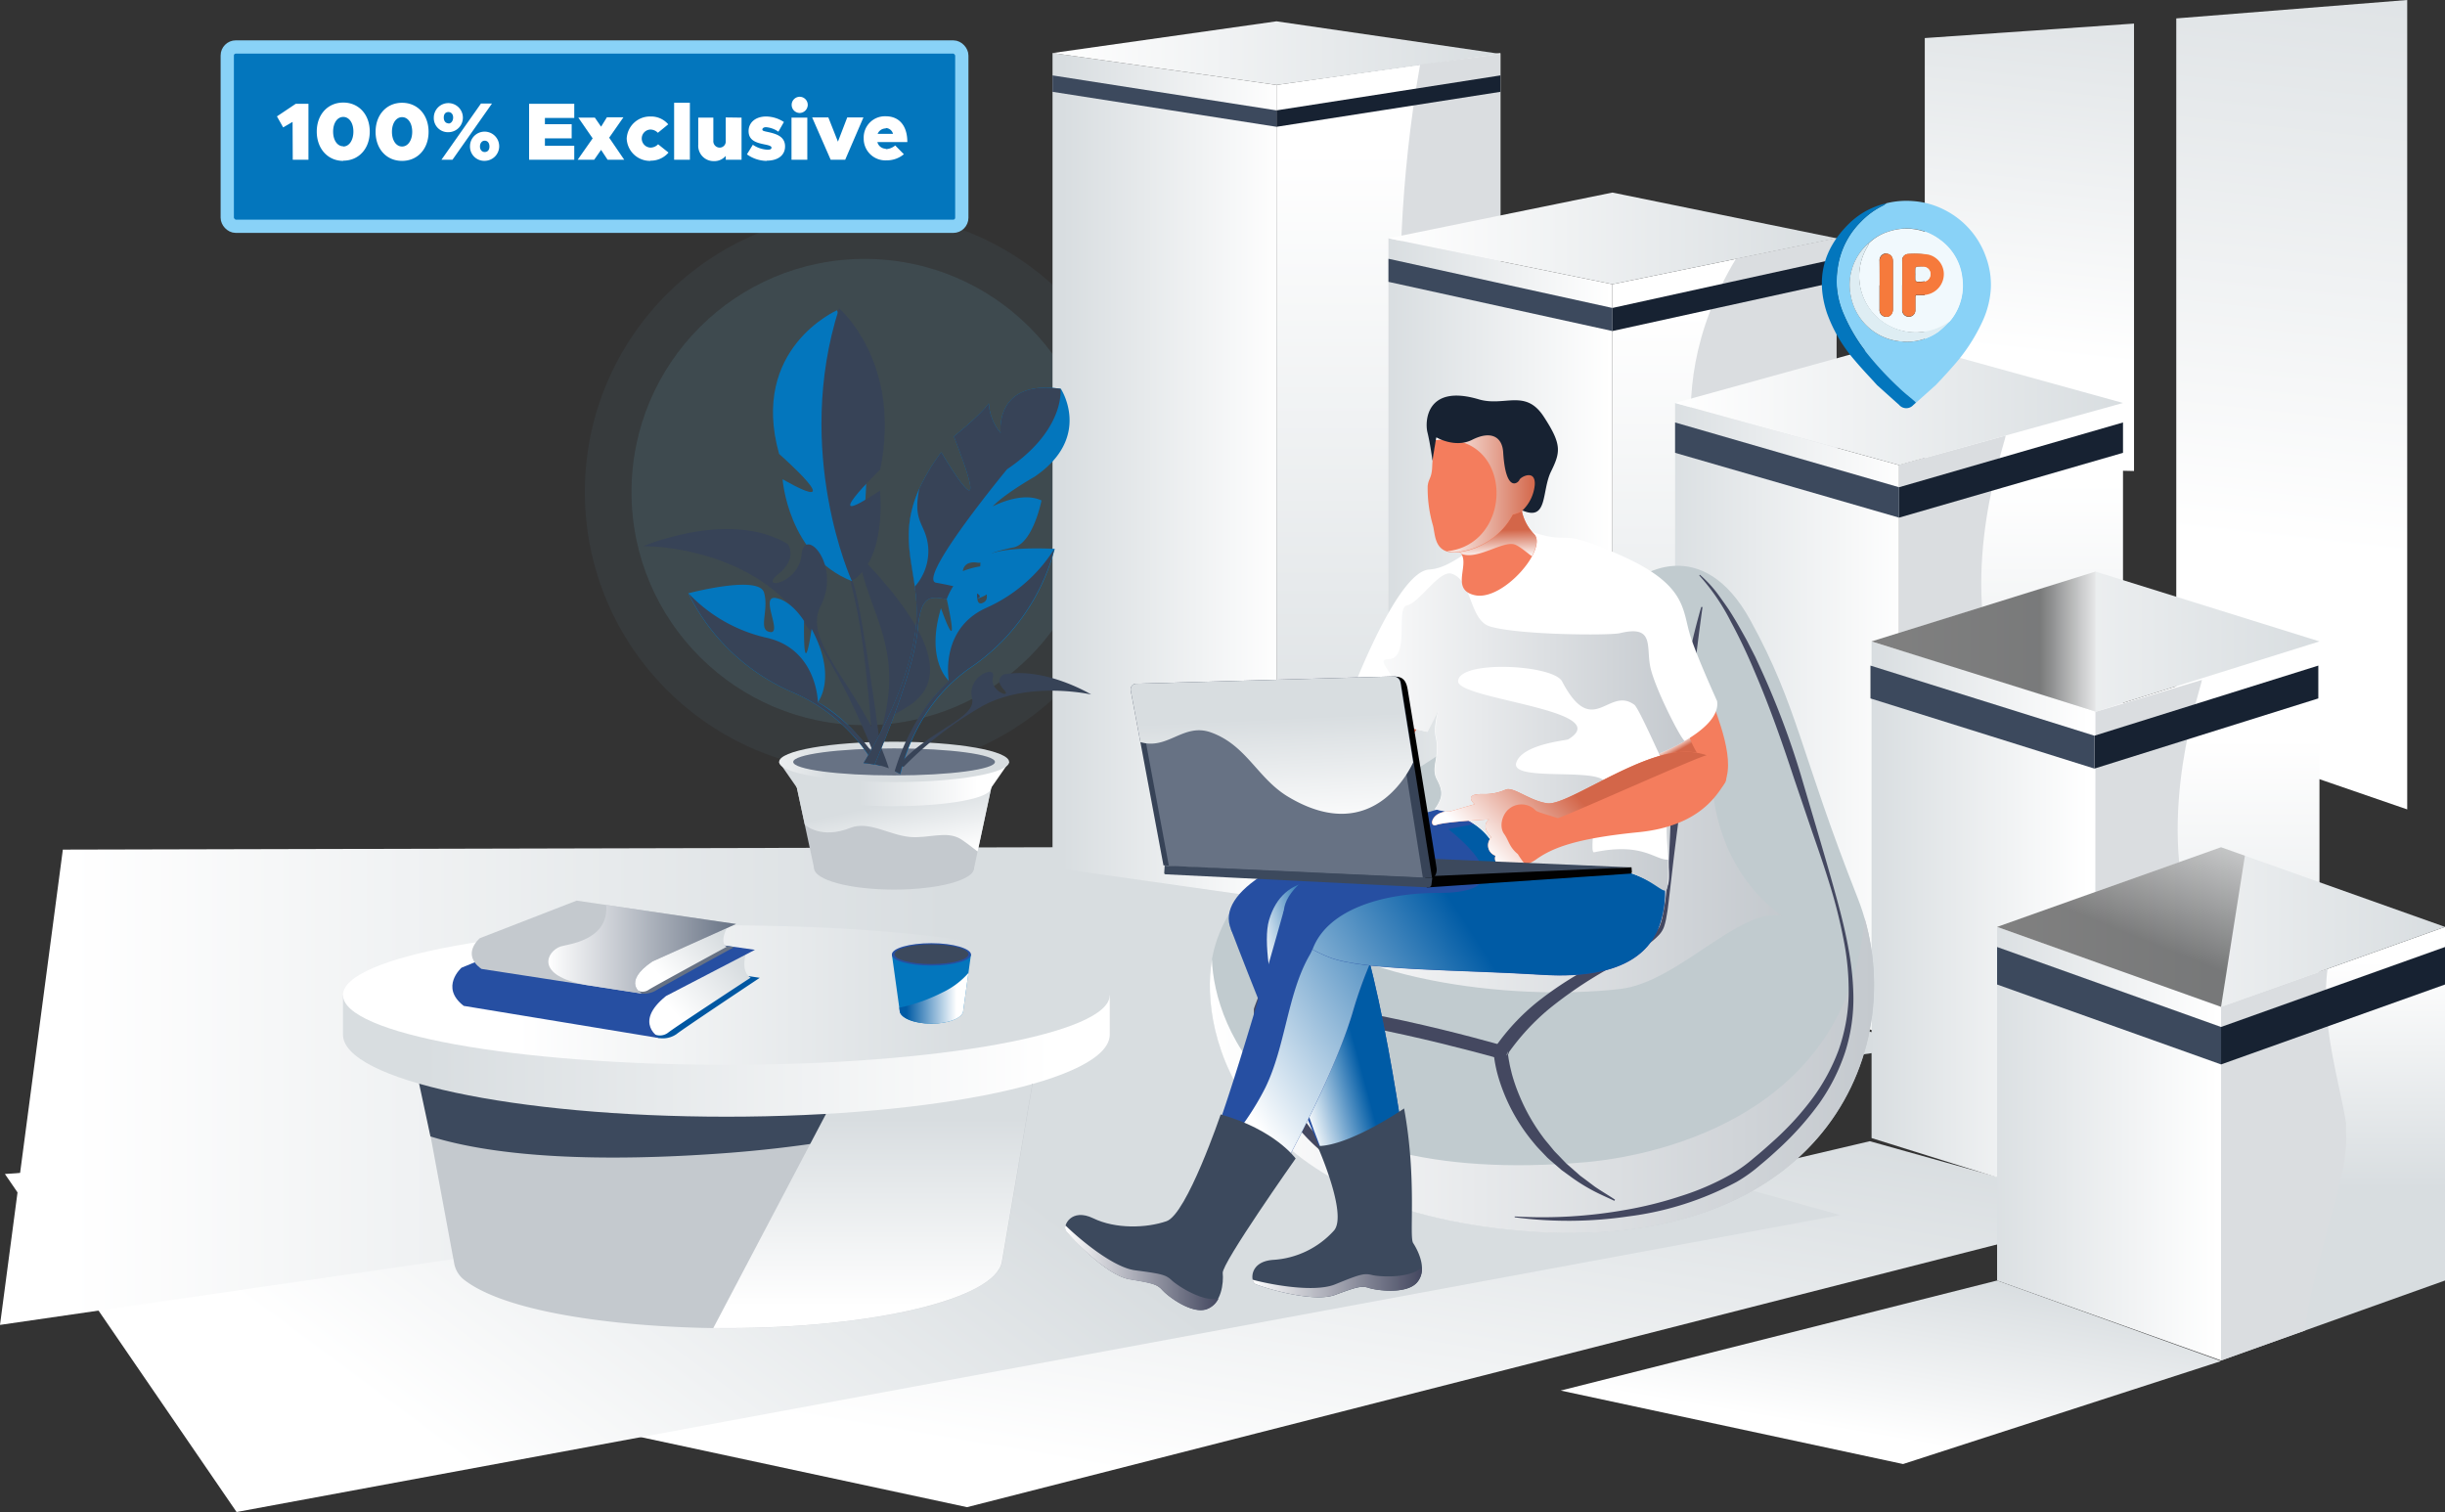 <svg id="Layer_1" data-name="Layer 1" xmlns="http://www.w3.org/2000/svg" xmlns:xlink="http://www.w3.org/1999/xlink" viewBox="0 0 443.9 274.51"><rect x="0" y="0" width="443.9" height="274.51" fill="#333333" stroke="none"/><defs><style>.cls-1,.cls-2,.cls-68{fill:#89d2f7;}.cls-1{opacity:0.1;}.cls-1,.cls-2,.cls-24,.cls-28{isolation:isolate;}.cls-2{opacity:0.05;}.cls-3{fill:url(#linear-gradient);}.cls-4{fill:url(#linear-gradient-2);}.cls-5{fill:url(#linear-gradient-3);}.cls-6{fill:url(#linear-gradient-4);}.cls-7{fill:url(#linear-gradient-5);}.cls-8{fill:url(#linear-gradient-6);}.cls-9{fill:url(#linear-gradient-7);}.cls-10{fill:url(#linear-gradient-8);}.cls-11{fill:url(#linear-gradient-9);}.cls-12{fill:#dadde0;}.cls-13{fill:#172232;}.cls-14{fill:#3c495d;}.cls-15{fill:url(#linear-gradient-10);}.cls-16{fill:url(#linear-gradient-11);}.cls-17{fill:url(#linear-gradient-12);}.cls-18{fill:url(#linear-gradient-13);}.cls-19{fill:url(#linear-gradient-14);}.cls-20{fill:url(#linear-gradient-15);}.cls-21{fill:url(#linear-gradient-16);}.cls-22{fill:url(#linear-gradient-17);}.cls-23{fill:url(#linear-gradient-18);}.cls-24,.cls-28{opacity:0.5;}.cls-24{fill:url(#linear-gradient-19);}.cls-25{fill:url(#linear-gradient-20);}.cls-26{fill:url(#linear-gradient-21);}.cls-27{fill:url(#linear-gradient-22);}.cls-28{fill:url(#linear-gradient-23);}.cls-29{fill:#c4c9ce;}.cls-30{fill:url(#linear-gradient-24);}.cls-31{fill:url(#linear-gradient-25);}.cls-32{fill:url(#linear-gradient-26);}.cls-33{fill:url(#linear-gradient-27);}.cls-34{fill:#677284;}.cls-35{fill:#374357;}.cls-36{fill:#0376bd;}.cls-37{fill:#c1cbcf;}.cls-38{fill:url(#linear-gradient-28);}.cls-39{fill:url(#linear-gradient-29);}.cls-40{fill:#444860;}.cls-41{fill:#264fa2;}.cls-42{fill:url(#linear-gradient-30);}.cls-43{fill:url(#linear-gradient-31);}.cls-44{fill:url(#linear-gradient-32);}.cls-45{fill:url(#linear-gradient-33);}.cls-46{fill:url(#linear-gradient-34);}.cls-47{fill:#f47d5d;}.cls-48{fill:url(#linear-gradient-35);}.cls-49{fill:url(#linear-gradient-36);}.cls-50{fill:#fff;}.cls-51{fill:url(#linear-gradient-37);}.cls-52{fill:url(#linear-gradient-38);}.cls-53{fill:url(#linear-gradient-39);}.cls-54{fill:url(#linear-gradient-40);}.cls-55{fill:url(#linear-gradient-41);}.cls-56{fill:#010101;}.cls-57{fill:url(#linear-gradient-42);}.cls-58{fill:url(#linear-gradient-43);}.cls-59{fill:url(#linear-gradient-44);}.cls-60{fill:url(#linear-gradient-45);}.cls-61{fill:url(#linear-gradient-46);}.cls-62{fill:#0057a2;}.cls-63{fill:url(#linear-gradient-47);}.cls-64{fill:url(#linear-gradient-48);}.cls-65{fill:url(#linear-gradient-49);}.cls-66{fill:url(#linear-gradient-50);}.cls-67{fill:none;stroke:#89d2f7;stroke-width:2.41px;}.cls-69{fill:#9be59d;}.cls-70{fill:#f1f9fd;}.cls-71{fill:#deedf3;}.cls-72{fill:#f67a3c;}.cls-73{fill:#eff8fc;}</style><linearGradient id="linear-gradient" x1="341.41" y1="15.09" x2="347.03" y2="48.29" gradientTransform="matrix(1, 0, 0, -1, 0, 276)" gradientUnits="userSpaceOnUse"><stop offset="0" stop-color="#fff"/><stop offset="0.95" stop-color="#d8dde0"/></linearGradient><linearGradient id="linear-gradient-2" x1="243.69" y1="1.76" x2="258.31" y2="88.12" xlink:href="#linear-gradient"/><linearGradient id="linear-gradient-3" x1="114.32" y1="-12.42" x2="177.4" y2="72.46" xlink:href="#linear-gradient"/><linearGradient id="linear-gradient-4" x1="12.86" y1="78.82" x2="180.09" y2="78.82" xlink:href="#linear-gradient"/><linearGradient id="linear-gradient-5" x1="413.47" y1="177.16" x2="427.15" y2="301.45" gradientTransform="matrix(1, 0, 0, -1, 0, 276)" gradientUnits="userSpaceOnUse"><stop offset="0" stop-color="#fff"/><stop offset="1" stop-color="#d8dde0"/></linearGradient><linearGradient id="linear-gradient-6" x1="366.47" y1="211.85" x2="375.18" y2="291.01" xlink:href="#linear-gradient-5"/><linearGradient id="linear-gradient-7" x1="252.08" y1="248.71" x2="252.08" y2="121.49" xlink:href="#linear-gradient-5"/><linearGradient id="linear-gradient-8" x1="233.12" y1="189.55" x2="192.88" y2="189.55" xlink:href="#linear-gradient-5"/><linearGradient id="linear-gradient-9" x1="191.09" y1="266.36" x2="272.41" y2="266.36" xlink:href="#linear-gradient-5"/><linearGradient id="linear-gradient-10" x1="313.07" y1="219.16" x2="313.07" y2="113.8" xlink:href="#linear-gradient-5"/><linearGradient id="linear-gradient-11" x1="292.51" y1="167.25" x2="251.7" y2="167.25" xlink:href="#linear-gradient-5"/><linearGradient id="linear-gradient-12" x1="252.08" y1="232.72" x2="333.4" y2="232.72" xlink:href="#linear-gradient-5"/><linearGradient id="linear-gradient-13" x1="365.11" y1="188.38" x2="365.11" y2="106.2" xlink:href="#linear-gradient-5"/><linearGradient id="linear-gradient-14" x1="346.31" y1="145.23" x2="300.49" y2="145.23" xlink:href="#linear-gradient-5"/><linearGradient id="linear-gradient-15" x1="304.12" y1="202.82" x2="385.44" y2="202.82" xlink:href="#linear-gradient-5"/><linearGradient id="linear-gradient-16" x1="400.78" y1="141.96" x2="400.78" y2="70.08" xlink:href="#linear-gradient-5"/><linearGradient id="linear-gradient-17" x1="379.12" y1="108.11" x2="339.43" y2="108.11" xlink:href="#linear-gradient-5"/><linearGradient id="linear-gradient-18" x1="339.79" y1="159.53" x2="421.11" y2="159.53" xlink:href="#linear-gradient-5"/><linearGradient id="linear-gradient-19" x1="381.8" y1="159.53" x2="370.37" y2="159.53" gradientTransform="matrix(1, 0, 0, -1, 0, 276)" gradientUnits="userSpaceOnUse"><stop offset="0" stop-color="#fff"/><stop offset="1" stop-color="#010101"/></linearGradient><linearGradient id="linear-gradient-20" x1="423.57" y1="101.46" x2="423.57" y2="60.3" xlink:href="#linear-gradient-5"/><linearGradient id="linear-gradient-21" x1="402.68" y1="68.36" x2="358.99" y2="68.36" xlink:href="#linear-gradient-5"/><linearGradient id="linear-gradient-22" x1="362.58" y1="107.69" x2="443.9" y2="107.69" xlink:href="#linear-gradient-5"/><linearGradient id="linear-gradient-23" x1="398.17" y1="138.43" x2="385.42" y2="106.71" xlink:href="#linear-gradient-19"/><linearGradient id="linear-gradient-24" x1="165.75" y1="84.45" x2="163.22" y2="95.85" gradientTransform="matrix(1, 0, 0, -1, 0.06, 241.24)" xlink:href="#linear-gradient-5"/><linearGradient id="linear-gradient-25" x1="177.49" y1="100.45" x2="155.93" y2="100.45" gradientTransform="matrix(1, 0, 0, -1, 0.06, 241.24)" xlink:href="#linear-gradient-5"/><linearGradient id="linear-gradient-26" x1="177.56" y1="132.89" x2="156" y2="132.89" xlink:href="#linear-gradient-5"/><linearGradient id="linear-gradient-27" x1="133.18" y1="102.92" x2="150.1" y2="102.92" gradientTransform="matrix(1, 0, 0, -1, 0.06, 241.24)" xlink:href="#linear-gradient-5"/><linearGradient id="linear-gradient-28" x1="219.59" y1="45.96" x2="340.19" y2="45.96" gradientTransform="matrix(1, 0, 0, -1, 0.06, 241.24)" gradientUnits="userSpaceOnUse"><stop offset="0" stop-color="#fff"/><stop offset="1" stop-color="#c4c9ce"/></linearGradient><linearGradient id="linear-gradient-29" x1="231.8" y1="90.1" x2="323.5" y2="90.1" xlink:href="#linear-gradient-28"/><linearGradient id="linear-gradient-30" x1="233.59" y1="50.98" x2="245.26" y2="54.13" gradientTransform="matrix(1, 0, 0, -1, 0.06, 241.24)" gradientUnits="userSpaceOnUse"><stop offset="0" stop-color="#fff"/><stop offset="1" stop-color="#005ba5"/></linearGradient><linearGradient id="linear-gradient-31" x1="227.3" y1="8.43" x2="258.05" y2="8.43" gradientTransform="matrix(1, 0, 0, -1, 0.06, 241.24)" gradientUnits="userSpaceOnUse"><stop offset="0" stop-color="#fff"/><stop offset="1" stop-color="#444860"/></linearGradient><linearGradient id="linear-gradient-32" x1="224.62" y1="42.26" x2="268.24" y2="70.48" xlink:href="#linear-gradient-30"/><linearGradient id="linear-gradient-33" x1="224.02" y1="42.98" x2="267.69" y2="71.24" xlink:href="#linear-gradient-30"/><linearGradient id="linear-gradient-34" x1="193.31" y1="11.06" x2="221.21" y2="11.06" xlink:href="#linear-gradient-31"/><linearGradient id="linear-gradient-35" x1="306.37" y1="107.82" x2="307.19" y2="106.36" gradientTransform="matrix(1, 0, 0, -1, 0.06, 241.24)" gradientUnits="userSpaceOnUse"><stop offset="0" stop-color="#fff"/><stop offset="1" stop-color="#d36649"/></linearGradient><linearGradient id="linear-gradient-36" x1="220.42" y1="82.45" x2="242.35" y2="102.82" xlink:href="#linear-gradient-35"/><linearGradient id="linear-gradient-37" x1="260.92" y1="112.69" x2="261.65" y2="112.69" xlink:href="#linear-gradient-28"/><linearGradient id="linear-gradient-38" x1="244.48" y1="108.35" x2="305.78" y2="108.35" xlink:href="#linear-gradient-28"/><linearGradient id="linear-gradient-39" x1="271.06" y1="139.93" x2="270.95" y2="144.94" xlink:href="#linear-gradient-35"/><linearGradient id="linear-gradient-40" x1="260.53" y1="151.63" x2="278.87" y2="151.63" xlink:href="#linear-gradient-35"/><linearGradient id="linear-gradient-41" x1="271.17" y1="84.6" x2="284.74" y2="98.17" xlink:href="#linear-gradient-35"/><linearGradient id="linear-gradient-42" x1="223.16" y1="171.06" x2="225.94" y2="149.12" gradientTransform="matrix(1, 0, 0, -1, 0.06, 241.24)" gradientUnits="userSpaceOnUse"><stop offset="0" stop-color="#fff"/><stop offset="1" stop-color="#677284"/></linearGradient><linearGradient id="linear-gradient-43" x1="231.8" y1="89.76" x2="230.85" y2="110.79" gradientTransform="matrix(1, 0, 0, -1, 0.06, 241.24)" xlink:href="#linear-gradient-5"/><linearGradient id="linear-gradient-44" x1="158.9" y1="4.04" x2="158.9" y2="38.16" gradientTransform="matrix(1, 0, 0, -1, 0.06, 241.24)" xlink:href="#linear-gradient-5"/><linearGradient id="linear-gradient-45" x1="190.85" y1="49.52" x2="76.82" y2="49.52" gradientTransform="matrix(1, 0, 0, -1, 0.06, 241.24)" xlink:href="#linear-gradient-5"/><linearGradient id="linear-gradient-46" x1="93.89" y1="60.54" x2="175.57" y2="60.54" gradientTransform="matrix(1, 0, 0, -1, 0.06, 241.24)" xlink:href="#linear-gradient-5"/><linearGradient id="linear-gradient-47" x1="122.51" y1="57.19" x2="133.57" y2="66.85" gradientTransform="matrix(1, 0, 0, -1, 0.06, 241.24)" xlink:href="#linear-gradient-5"/><linearGradient id="linear-gradient-48" x1="119.91" y1="63.84" x2="129.79" y2="72.47" gradientTransform="matrix(1, 0, 0, -1, 0.06, 241.24)" xlink:href="#linear-gradient-5"/><linearGradient id="linear-gradient-49" x1="99.5" y1="68.9" x2="133.57" y2="68.9" xlink:href="#linear-gradient-42"/><linearGradient id="linear-gradient-50" x1="173.61" y1="59.99" x2="164.51" y2="59.99" xlink:href="#linear-gradient-30"/></defs><circle class="cls-1" cx="156.98" cy="89.33" r="42.33"/><circle class="cls-2" cx="156.98" cy="89.33" r="50.8"/><polygon class="cls-3" points="283.35 252.46 345.51 265.8 403.24 247.11 362.58 232.48 283.35 252.46"/><polygon class="cls-4" points="113.4 260.28 175.57 273.63 385.52 220.08 339.47 207.19 113.4 260.28"/><polygon class="cls-5" points="0.89 213.14 42.95 274.51 334.09 220.6 245.57 195.83 0.89 213.14"/><polygon class="cls-6" points="11.41 154.25 0 240.54 350.06 189.71 191.06 153.82 11.41 154.25"/><polygon class="cls-7" points="395.11 132.51 437.04 146.95 437.04 0 395.11 3.34 395.11 132.51"/><polygon class="cls-8" points="349.45 84.71 387.44 85.51 387.44 4.28 349.45 6.91 349.45 84.71"/><polygon class="cls-9" points="231.75 163.28 272.41 157.5 272.41 9.63 231.75 15.42 231.75 163.28"/><polygon class="cls-10" points="191.09 157.5 231.75 163.28 231.75 15.42 191.09 9.63 191.09 157.5"/><polygon class="cls-11" points="191.09 9.63 231.75 15.42 272.41 9.79 231.75 3.87 191.09 9.63"/><path class="cls-12" d="M258.3,96c6.53,20.34-6,48.67-6.23,64.37l20.33-2.91V9.8l-14.57,1.91C250.42,53.54,256.29,89.76,258.3,96Z"/><polygon class="cls-13" points="231.75 23.02 272.41 16.67 272.41 13.69 231.75 20.04 231.75 23.02"/><polygon class="cls-14" points="191.09 16.67 231.75 23.02 231.75 20.04 191.09 13.69 191.09 16.67"/><polygon class="cls-15" points="292.74 174.24 333.4 165.91 333.4 43.26 292.74 51.6 292.74 174.24"/><polygon class="cls-16" points="252.08 165.91 292.74 174.24 292.74 51.6 252.08 43.26 252.08 165.91"/><polygon class="cls-17" points="252.08 43.26 292.74 51.6 333.4 43.26 292.74 34.96 252.08 43.26"/><path class="cls-12" d="M313.06,101.06c6.53,20.33.23,53.31,0,69l20.33-4.13V43.24L315.16,47C299.25,73.44,311.06,94.79,313.06,101.06Z"/><polygon class="cls-13" points="292.74 60.1 333.4 51.17 333.4 46.98 292.74 55.91 292.74 60.1"/><polygon class="cls-14" points="252.08 51.17 292.74 60.1 292.74 55.91 252.08 46.98 252.08 51.17"/><polygon class="cls-18" points="344.78 188.38 385.44 177.09 385.44 73.16 344.78 84.44 344.78 188.38"/><path class="cls-12" d="M364.15,79.07l-19.38,5.36v104l24.1-6.69c15.83-35.31-4.64-52.35-6.65-58.62C355.69,102.74,363.92,80.86,364.15,79.07Z"/><polygon class="cls-19" points="304.12 177.09 344.78 188.38 344.78 84.44 304.12 73.16 304.12 177.09"/><polygon class="cls-20" points="304.12 73.16 344.78 84.44 385.44 73.16 344.78 61.92 304.12 73.16"/><polygon class="cls-13" points="344.78 93.98 385.44 82.21 385.44 76.7 344.78 88.46 344.78 93.98"/><polygon class="cls-14" points="304.12 82.21 344.78 93.98 344.78 88.46 304.12 76.7 304.12 82.21"/><polygon class="cls-21" points="380.45 219.34 421.11 206.62 421.11 116.45 380.45 129.18 380.45 219.34"/><polygon class="cls-22" points="339.79 206.62 380.45 219.34 380.45 129.18 339.79 116.45 339.79 206.62"/><polygon class="cls-23" points="339.79 116.45 380.45 129.18 421.11 116.45 380.45 103.77 339.79 116.45"/><polygon class="cls-24" points="380.45 129.18 380.45 103.77 339.79 116.45 380.45 129.18"/><path class="cls-12" d="M399.77,123.44l-19.32,5.8v90.1l18.33-5.75c15.82-21.15,1.12-39.44-.89-45.71C391.36,147.57,399.54,125.24,399.77,123.44Z"/><polygon class="cls-13" points="380.25 139.54 420.9 126.8 420.9 120.84 380.25 133.57 380.25 139.54"/><polygon class="cls-14" points="339.59 126.8 380.25 139.54 380.25 133.57 339.59 120.84 339.59 126.8"/><polygon class="cls-25" points="403.24 247 443.9 232.48 443.9 168.28 403.24 182.79 403.24 247"/><path class="cls-12" d="M425.94,203.93c-.18-1.17-.41-2.33-.65-3.48-1.32-6.39-2.86-12.62-3-19.2a35.4,35.4,0,0,1,.29-5.35l-19.33,6.9V247l15.21-5.43c1.18-9.6,4.64-19,6.7-28.38.14-.6.26-1.2.38-1.81a1.61,1.61,0,0,1,.07-.52c.17-1.35.32-2.7.38-4.05A25.17,25.17,0,0,1,425.94,203.93Z"/><polygon class="cls-26" points="362.58 232.48 403.24 247 403.24 182.79 362.58 168.28 362.58 232.48"/><polygon class="cls-27" points="362.58 168.28 403.24 182.79 443.9 168.28 403.24 153.82 362.58 168.28"/><polygon class="cls-28" points="362.58 168.28 403.24 182.79 407.57 155.36 403.24 153.82 362.58 168.28"/><polygon class="cls-13" points="403.24 193.25 443.9 178.74 443.9 171.93 403.24 186.45 403.24 193.25"/><polygon class="cls-14" points="362.58 178.74 403.24 193.25 403.24 186.45 362.58 171.93 362.58 178.74"/><path class="cls-29" d="M162.33,153.69c-8,0-14.53,1.75-14.53,3.91s6.5,3.91,14.53,3.91,14.52-1.75,14.52-3.91S170.35,153.69,162.33,153.69Z"/><path class="cls-29" d="M147.82,157.69h0c0,.52,6.5,1,14.51,1s14.5-.43,14.5-1h0l3.59-16.75H144.23Z"/><path class="cls-30" d="M146.12,149.73c.16.11,2.95,2.69,8.3.56,3.26-1.29,7,1.28,10.66,1.65,3.48.35,6.74-1.23,9.41.43.45.28,1.85,1.31,3,2.22l2.92-13.65H144.23Z"/><path class="cls-31" d="M144.84,143.24c0-1.1,7.83-2,17.49-2s17.48.89,17.48,2l3.4-4.9H141.44Z"/><ellipse class="cls-32" cx="162.33" cy="143.11" rx="17.56" ry="3.26"/><path class="cls-33" d="M162.33,134.66c-11.54,0-20.88,1.64-20.88,3.67s9.34,3.66,20.88,3.66,20.88-1.64,20.88-3.66S173.86,134.66,162.33,134.66Z"/><path class="cls-34" d="M162.33,135.87c-10.12,0-18.32,1.1-18.32,2.46s8.2,2.45,18.32,2.45,18.31-1.1,18.31-2.45S172.44,135.87,162.33,135.87Z"/><path class="cls-35" d="M154.39,105.39c1.8,7.43,2.78,12.81,4.33,33.37l1.44-.71s-3.82-29.63-5.5-32.88S154.36,105.24,154.39,105.39Z"/><path class="cls-36" d="M141.45,82.41s13.37,11.79.63,4.6c0,0,1,13.89,12.57,18.49,0,0,7.52-23.72-2.7-49.17C152,56.33,136.06,63.24,141.45,82.41Z"/><path class="cls-35" d="M159.8,85.24c4-19.49-7.46-29.27-7.46-29.27-8.36,26.12,2.31,49.5,2.31,49.5,6.45-3.88,5.12-16.41,5.12-16.41C147.57,97.17,159.8,85.24,159.8,85.24Z"/><path class="cls-35" d="M149,110c3.81-7.5-3-14.65-3.47-9.3s-7.93,6.54-4.24,3.54S143,98.76,143,98.76c-10.47-6.29-26.19.4-26.19.4s18.18-.29,28.27,12.66c6.82,8.75,11.83,20.43,14.36,27.08a14.33,14.33,0,0,1,1.93.59C156.74,124.94,145.45,116.94,149,110Z"/><path class="cls-35" d="M160.06,132.39c-.5,1.81-1.6,3.91-2.44,6.21a4.16,4.16,0,0,1,.86.13c1-2.72,2.38-6.58,2.7-8,.53-2.37,20.1-4-5.38-30.12C157.73,111.73,164.26,117.42,160.06,132.39Z"/><path class="cls-36" d="M148.49,127.48s3.61-4.45-1.14-13.29c0,0-1.52,10.81-1.37-1.45,0,0-2.24-3.71-5.16-4.17s1.31,6.52-1,6.18-.14-3.93-1.11-7.18-13.75.15-13.75.15a37.67,37.67,0,0,0,18.84,17.93,31.63,31.63,0,0,1,14.88,13.11c.4.08.79.18,1.17.28C157.48,135.29,153.64,130.35,148.49,127.48Z"/><path class="cls-35" d="M148.49,127.48s-.13-9.61-9.29-11.69A28,28,0,0,1,125,107.72a37.67,37.67,0,0,0,18.84,17.93,31.63,31.63,0,0,1,14.88,13.11c.43.09.84.19,1.25.3A35,35,0,0,0,148.49,127.48Z"/><path class="cls-36" d="M181.67,78.61a9.1,9.1,0,0,1-2.14-5.37c-1.68,2.28-6.34,6-6.34,6,7.87,20.17-2.3,2.87-2.3,2.87-11,14.93-2.92,20.55-4.73,32.8-1.49,10.07-7.34,20.31-9.38,23.64a16.88,16.88,0,0,1,2,.28c2-4.69,7.19-17.38,7.85-24.69.83-9.09,4.22-4.15,9.8-5.2s5.46-5.85,5.46-5.85c-3.09-1.12-7.08.6-7.08.6s.07-1.81,2.43-1.57a2.44,2.44,0,0,0,2.83-1.61s.36-.39,3.92-1.12,5.1-8.53,5.1-8.53c-3.67-1.74-8.86,1.09-8.86,1.09,2-2.2,7.55-5.37,7.55-5.37,10.64-7.16,4.82-16,4.82-16C180.44,68.89,181.67,78.61,181.67,78.61Z"/><path class="cls-35" d="M181.67,78.61a9.15,9.15,0,0,1-2.15-5.37c-1.67,2.28-6.34,6-6.34,6,7.88,20.17-2.29,2.87-2.29,2.87a37.21,37.21,0,0,0-4,6.63h0c-3.21,7.15-1.6,12-.82,17.79a28.7,28.7,0,0,1,.07,8.38c-1.49,10.07-7.34,20.31-9.37,23.64a16.88,16.88,0,0,1,2,.28c2-4.7,7.19-17.38,7.85-24.68.83-9.1,4.22-4.16,9.8-5.21s-6.58-3.17-6.58-3.17c-3.09-1.12,13-20.58,13-20.58,10.64-7.16,9.7-14.6,9.7-14.6C180.44,68.89,181.67,78.61,181.67,78.61Z"/><path class="cls-36" d="M166.91,88.7c-3.21,7.15-1.6,12-.82,17.79a9.66,9.66,0,0,0,2.43-7.13C168.14,95,165.6,95,166.91,88.7Z"/><path class="cls-36" d="M178,102.24c-.31,3.38,2.54,6.45.33,7.25s.56-6.89-2.21-5.86-4.23,5.12-4.23,5.12c2.58,12-1.05,1.68-1.05,1.68-2.9,9.61,1.52,13.26,1.52,13.26-5.6,4.8-8.55,12.35-9.8,16.38q.48.23.93.48c1-4.37,4.16-13.58,13.11-19.58a37.68,37.68,0,0,0,14.9-21.32S178.26,98.83,178,102.24Z"/><path class="cls-35" d="M179.06,110.36c-8.57,3.86-6.79,13.3-6.79,13.3-5.86,5.27-8.67,12.47-9.84,16.36.33.15.65.32,1,.5,1-4.37,4.16-13.58,13.11-19.58a37.68,37.68,0,0,0,14.9-21.32A28.13,28.13,0,0,1,179.06,110.36Z"/><path class="cls-35" d="M182.16,122.47s-1.66.86.06,2.7-2.64.29-1.95-2.18-4.77-.15-3.8,3.74c.93,3.69-7.87,5.82-13.29,12.15.29.12.58.23.86.36a65.71,65.71,0,0,1,14.49-11.15c8.51-4.51,19.58-2,19.58-2S189.69,121,182.16,122.47Z"/><path class="cls-37" d="M317.77,112.58c-8.65-15.71-20.33-8.91-23.5-4.9-28.88,36.52-68.08,41.21-73.93,65-3.17,12.89,2.94,46.26,56,50.76,55.14,4.68,71.34-34.06,60.92-60.43S326.42,128.29,317.77,112.58Z"/><path class="cls-38" d="M287.88,211c-57,4.93-67.41-24.65-67.85-36.79-2.36,13.79,5.18,44.93,56.33,49.27,52.63,4.46,69.78-30.62,62.17-56.76C335.2,206.06,293.85,210.48,287.88,211Z"/><path class="cls-39" d="M310.72,139.85c-.44-23.45-12.78-21.46-31.51-6.68s-24.62,22.32-36.15,22.07-12.3,7.88-10.4,10.11c10.41,12.28,41.12,16.53,61.49,14.2,10.52-1.21,21.64-14.9,29.41-13.27C323.6,166.24,311.06,158.84,310.72,139.85Z"/><path class="cls-40" d="M327,140.88a150.47,150.47,0,0,0-7.24-19.27l-1.09-2.37-1.18-2.3c-.38-.77-.81-1.51-1.23-2.26s-.84-1.5-1.29-2.24-.89-1.47-1.38-2.18-1-1.41-1.49-2.1a21.83,21.83,0,0,0-3.49-3.82l-.1.13a38.45,38.45,0,0,1,5.73,8.39c1.62,3,3.07,6.08,4.38,9.22,2.68,6.26,4.94,12.7,7.07,19.18L329,151c1.13,3.23,2.24,6.46,3.24,9.73a91.6,91.6,0,0,1,2.48,9.92,47.16,47.16,0,0,1,.91,10.13,32.33,32.33,0,0,1-1.83,9.88,35.58,35.58,0,0,1-4.78,8.8,52.36,52.36,0,0,1-6.8,7.47c-1.25,1.13-2.51,2.26-3.83,3.33a25.75,25.75,0,0,1-4.05,2.9,47,47,0,0,1-9.21,4,69.44,69.44,0,0,1-9.84,2.47A86.12,86.12,0,0,1,275,220.85V221a74.59,74.59,0,0,0,20.57-.15,56.57,56.57,0,0,0,19.72-6.27,27.4,27.4,0,0,0,4.28-3.07c1.34-1.09,2.62-2.25,3.88-3.43a54.81,54.81,0,0,0,6.87-7.8A35.2,35.2,0,0,0,335,191a32,32,0,0,0,1.49-10.28c-.12-6.94-1.9-13.63-3.75-20.21S328.92,147.44,327,140.88Z"/><path class="cls-40" d="M273.6,191.7c.09-.13.19-.24.27-.37s0-.29-.05-.42Z"/><path class="cls-40" d="M304.39,133.8c-1,8-1,16-1.49,24-.15,2-.32,4-.6,6l-.24,1.44c-.09.48-.19,1-.29,1.45a10.65,10.65,0,0,1-.41,1.36,3,3,0,0,1-.76,1.08,22,22,0,0,1-5,3.08c-1.78.89-3.6,1.74-5.4,2.65a64.47,64.47,0,0,0-10.33,6.45,39.27,39.27,0,0,0-8.51,8.94h0a1.2,1.2,0,0,0-.2.76,24.3,24.3,0,0,0,.9,4.63,33.23,33.23,0,0,0,6.52,12c.47.6,1,1.12,1.53,1.68l.79.83c.28.26.57.5.85.75l1.71,1.49,1.83,1.33a33.26,33.26,0,0,0,3.81,2.38c1.32.71,2.7,1.3,4,1.91l.11-.21c-1.23-.83-2.51-1.56-3.72-2.4l-1.75-1.32-.88-.65-.82-.73-1.64-1.43-1.51-1.57c-.25-.26-.51-.51-.75-.78l-.69-.84c-.44-.56-.94-1.09-1.35-1.68a34.92,34.92,0,0,1-4.23-7.45,31.54,31.54,0,0,1-1.39-4c-.16-.69-.35-1.38-.46-2.07-.11-.53-.19-1.08-.25-1.59-.08.13-.18.24-.27.37l.22-.79a1.24,1.24,0,0,0,.05.42,41.64,41.64,0,0,1,7.55-8.19,75.39,75.39,0,0,1,9.75-6.68l5.16-3.07c.87-.52,1.73-1,2.57-1.62a13.21,13.21,0,0,0,2.41-2,4.36,4.36,0,0,0,.88-1.4,11.74,11.74,0,0,0,.4-1.52l.26-1.5.19-1.5.7-6c.92-8,2.13-15.9,2.78-23.85s1.59-15.84,2.68-23.75l-.24,0A130.71,130.71,0,0,0,304.39,133.8Z"/><path class="cls-40" d="M291.53,119a55.09,55.09,0,0,1-3,5.34,97.57,97.57,0,0,1-7.11,9.9q-3.9,4.71-8.06,9.22a116.66,116.66,0,0,1-8.71,8.66c-1.54,1.33-3.14,2.62-4.79,3.85a28.05,28.05,0,0,1-5.2,3.13,27,27,0,0,1-2.92.83c-1,.25-2,.52-3,.84a32,32,0,0,0-5.78,2.47,29.57,29.57,0,0,0-9.39,8.52,45.15,45.15,0,0,0-5.86,11.2h0a1.2,1.2,0,0,0-.07.42,28,28,0,0,0,.55,5,41.61,41.61,0,0,0,1.21,4.8,36.81,36.81,0,0,0,4.28,8.89,32.8,32.8,0,0,0,6.59,7.27,28.28,28.28,0,0,0,4,2.78,34.39,34.39,0,0,0,4.34,2.16l.1-.22a42.41,42.41,0,0,1-4-2.63c-.64-.46-1.25-1-1.85-1.48a23.05,23.05,0,0,1-1.76-1.57,37.07,37.07,0,0,1-3.13-3.5,40.42,40.42,0,0,1-2.62-3.87,38.37,38.37,0,0,1-3.63-8.55,37,37,0,0,1-1-4.53c-.13-.76-.23-1.53-.3-2.29s-.13-1.4-.15-2l-.09.23.08-.44v.21a48.7,48.7,0,0,1,5.23-10.52,30.39,30.39,0,0,1,8.4-8.36,28.72,28.72,0,0,1,5.33-2.78c1.88-.77,3.84-1.28,5.84-2.06a20.58,20.58,0,0,0,2.74-1.56c.88-.57,1.72-1.17,2.56-1.77,1.68-1.2,3.31-2.48,4.94-3.75,6.5-5.09,12.78-10.63,17.85-17.25,1.28-1.64,2.52-3.32,3.65-5.07a59.34,59.34,0,0,0,3.18-5.38,46.25,46.25,0,0,0,2.53-5.72,34.57,34.57,0,0,0,1.55-6l-.23,0A48.17,48.17,0,0,1,291.53,119Z"/><path class="cls-40" d="M230.15,183.85l.09-.23v-.21Z"/><path class="cls-40" d="M228.79,182.24l.28,2.41c11.74-1.39,42.8,7.45,43.12,7.54l.67-2.35C271.56,189.43,241.06,180.75,228.79,182.24Z"/><path class="cls-41" d="M274.54,145.62c-7.25-2-25.35,5-36.11,8.92-13.52,4.89-21.59,12.61-9.25,19.53,5.75,3.23,26.91-3.2,39.93-.08s17.65-2.53,19.24-6.6C292.24,157.41,281.78,147.59,274.54,145.62Z"/><path class="cls-41" d="M223.46,168.64s7.92,21,19.17,46.72c0,0,7.53,1.14,12.93-3,0,0-5.55-42-11.6-50.23C240.76,157.81,223.46,168.64,223.46,168.64Z"/><path class="cls-42" d="M230.39,167.08c-2.12,7.35,4.86,31.44,12.24,48.28,0,0,7.53,1.14,12.93-3,0,0-5.55-42-11.6-50.23C241.92,159.38,233,158.07,230.39,167.08Z"/><path class="cls-14" d="M254.92,201.24s-9.91,6.85-15.73,6.83c0,0,5.54,12.41,3,15.34a16.2,16.2,0,0,1-11,5.32c-4.46.29-4.14,3.91-3.32,4.36s10.34,3.54,14.52,2,4.87-1.68,6.19-1.25,6.75,1.2,8.69-1,.28-5.65-.69-7.14C255.77,224.6,257.31,214.32,254.92,201.24Z"/><path class="cls-43" d="M249.06,231.47c-1.42-.34-2.16-.13-6.64,1.7-4,1.64-12.59-.15-15-.84a1.16,1.16,0,0,0,.43.76c.83.45,10.35,3.54,14.52,2s4.87-1.68,6.19-1.25,6.75,1.2,8.68-1a3.94,3.94,0,0,0,.92-2.73C255.83,232.18,250.4,231.81,249.06,231.47Z"/><path class="cls-41" d="M218.23,212.06s4.51,5.73,11.3,6.14c0,0,11.75-20.14,16-34.22a77.65,77.65,0,0,1,4.44-11.8l-16.91-6.8S223.06,201.49,218.23,212.06Z"/><path class="cls-44" d="M237.73,173.47c-4,7-4.33,16.47-8,24a49,49,0,0,1-7.6,11c-1.17,1.34-2.37,2.66-3.49,4,1.24,1.37,5.29,5.34,10.9,5.68,0,0,11.75-20.14,16-34.22a77.65,77.65,0,0,1,4.44-11.8L238.7,167.6A8.25,8.25,0,0,1,237.73,173.47Z"/><path class="cls-41" d="M291,147.72c-7.34-1.53-36.85,3.55-47.36,8.09-13.2,5.7-14.14,13.29-2.32,18,6.13,2.42,23.46,2.23,38.66,3.18,15.91,1,20.08-5.14,21.42-9.3C304.65,157.46,298.32,149.24,291,147.72Z"/><path class="cls-45" d="M291,147.72c-4.38-.91-16.63.53-28.05,2.8.13.2,15.49,11.59-1.71,11.59-10.75,0-20.38,3.27-22.94,10.26a29.24,29.24,0,0,0,3,1.4c6.13,2.42,23.46,2.23,38.66,3.18,15.91,1,20.08-5.14,21.42-9.3C304.65,157.46,298.32,149.24,291,147.72Z"/><path class="cls-14" d="M221.62,202.33s-6.14,18.1-9.83,19.38-9.27,1.43-13.29-.52-5.54,1.36-5,2.16,7.2,8.19,11.56,8.89,5.06.94,6,2,5.28,4.38,8,3.42,3.11-4.77,2.93-6.54,13.24-20.79,13.24-20.79S231.48,205.1,221.62,202.33Z"/><path class="cls-46" d="M212.73,232.44c-1.07-1-1.82-1.18-6.62-1.81-4.27-.54-10.87-6.35-12.66-8.15a1.19,1.19,0,0,0,0,.87c.5.8,7.24,8.19,11.63,8.93s5.06.94,6,2,5.28,4.38,8,3.42a3.83,3.83,0,0,0,2.14-1.93C218.29,236.41,213.75,233.4,212.73,232.44Z"/><path class="cls-47" d="M299.13,132.52c3,6.27,6.63,13.36,11.91,11.34s1.38-12.06.25-15.33C308.26,119.82,296.15,126.24,299.13,132.52Z"/><path class="cls-48" d="M309.39,138.45A14.51,14.51,0,0,1,306.8,134a10.38,10.38,0,0,1-.26-2.72c0-.89-.23-1.8-.29-2.71a3.54,3.54,0,0,1,2.6-3.4c-4.53-3-12.15,2.24-9.72,7.35,3,6.27,6.63,13.36,11.91,11.34a3.76,3.76,0,0,0,2-1.68A21.13,21.13,0,0,1,309.39,138.45Z"/><path class="cls-47" d="M254.36,115.79a33,33,0,0,0-11.44,17.45c-6.11,3.67-8.5,9.8-12.52,12.58,0,0-8.35,1.42-9.84,2.28s-2.5,5.28-1.59,6.76a2.06,2.06,0,0,0,2.7.16s.11,2.2,3,1.46a1.84,1.84,0,0,0,2.15,1.44l.22-.06s2.42,1.06,3.89-.05,3.38-5.93,6.65-7.63,9.76-4.15,12.42-7.12,3.11-4.59,4.38-6.66c2-3.18,3.89-4.64,7.88-13.51S254.36,115.79,254.36,115.79Z"/><path class="cls-49" d="M254.36,115.79a33.17,33.17,0,0,0-9.18,11.35,7,7,0,0,1,3.55,1.35c3,2.21,3.12,6.49,1.06,9.32-1.74,2.41-3.78,3.51-6.58,5.59-4,3-7.11,5.31-7.5,6.34-.59,1.57-3.72,3.59-5.25,4.18s-1.94,0-3.46-.68a21,21,0,0,1-4.87-2.83,6.42,6.42,0,0,1-1.76-2.18c-1.38,1.1-2.27,5.21-1.4,6.62a2.06,2.06,0,0,0,2.7.16s.11,2.2,3,1.46a1.84,1.84,0,0,0,2.15,1.44l.22-.06s2.42,1.06,3.89,0,3.38-5.93,6.65-7.63,9.76-4.15,12.42-7.12,3.11-4.59,4.38-6.66c2-3.18,3.89-4.64,7.88-13.51S254.36,115.79,254.36,115.79Z"/><path class="cls-50" d="M261.71,127.83a4.51,4.51,0,0,0-.44.77Z"/><path class="cls-50" d="M306.8,115.15c-1.37-4.58-.67-9.08-12.61-14.35s-8.28-1.76-15.94-4.18-12.62,6.4-18.78,6.78-15,24.72-15,24.72a77.69,77.69,0,0,0,14.36,4.66l2.41-4.18c.24-.5-1.12,2.87-.57,5.26.82,3.57-1,5.4.2,7.65s1.05,3.35-.42,5.44c0,0,7.62.82,10.68,6.42S285,155.83,294,157.92s9.65,8.07,8.68-4.91c-.55-7.3,1.81-7.29-1.51-16.2,0,0,11.41-4.38,10.57-9.54C311.74,127.24,307.92,118.91,306.8,115.15Z"/><path class="cls-51" d="M261.71,127.83a6.57,6.57,0,0,0-.73,1.45Z"/><path class="cls-52" d="M299.69,121.39c-.94-3.85.89-8-5.57-6.44-1.86.45-18.28.36-23.59-1.21-3.81-1.13-3.24-8.43-7-9.59-2.23-.69-5.83,5.3-8.12,5.77-2.09.43.7,9.75-3.39,9.75-2.29,0,.87,2.35,1.2,4.63,1,7-8.68,3.82-8.68,3.82a80.41,80.41,0,0,0,14.65,4.78l1.83-3.62c.34-.92-.72,2.66-.28,4.58.82,3.57-1,5.4.2,7.65s1.05,3.35-.42,5.44c0,0,7.62.82,10.68,6.42s13.89,2.46,22.84,4.55,8.9,8.23,8.81-1.84c-2.38.09-4.59-3.19-13.41-1.35-1,.2.94-7.48-1.82-4.48-1.54,1.68-8.5,4.92-9.29,3.38S293.8,143.5,291,141.55s-16.83.24-15.71-3.11,9.07-4,9.43-4.21c8.83-5.34-20.17-7.23-20-10.58.22-3.87,17.29-3,18.88.06,5.6,10.65,8.39.78,13.12,4.24.83.61,5.07,10.37,4.51,8.86a35,35,0,0,0,4.65-2.26C305.06,134,300.62,125.24,299.69,121.39Z"/><path class="cls-47" d="M276.13,91.53s-17.44,6.1-11.89,8.25c3.75,1.45-1.58,7.16,3.53,8.28S281,99.65,278.56,97A8.5,8.5,0,0,1,276.13,91.53Z"/><path class="cls-53" d="M276.13,91.53s-17.44,6.1-11.89,8.25a2.2,2.2,0,0,1,1,.75c2.94,1.21,7.45-2.29,9.66-1.71.89.24,2.47,1.65,3.22,2.16.9-1.66,1.17-3.18.41-4A8.52,8.52,0,0,1,276.13,91.53Z"/><path class="cls-47" d="M272.71,79c-3.3-.06-11.94.08-11.94.08a33.88,33.88,0,0,0-.74,5.4c-.06,2.41-.66,2.28-.83,3.75a24,24,0,0,0,.91,7c.55,1.74.08,5.65,4.93,5a13,13,0,0,0,9.6-6.78s4.25-.92,4.29-4.42C279,84.88,276,79,272.71,79Z"/><path class="cls-54" d="M272.71,79c-3.3-.06-11.94.08-11.94.08s-.08.33-.18.85a11.22,11.22,0,0,1,1.64-.13c12.71,0,12.39,19,.51,20.28a5.58,5.58,0,0,0,2.3.09,13,13,0,0,0,9.6-6.78s4.25-.92,4.29-4.42C279,84.88,276,79,272.71,79Z"/><path class="cls-13" d="M268.48,72.5c-9.52-2.83-9.82,4-9.32,6s.92,5.16.92,5.16c.23-1.66.69-4.26.69-4.26s3.39,2,6.48.46c3.53-1.79,5.5-.48,5.66,2.26.47,7.57,2.78,5.51,2.95,5s2.9-2,2.79.82a7.34,7.34,0,0,1-2.25,4.74c4.68,2,3.45-3.5,5.19-7.06s2-4.91-1.33-10S273.15,73.88,268.48,72.5Z"/><path class="cls-47" d="M303.2,136.78c-8.13,1.55-19.07,9.48-22.26,9.06s-6.21-3.09-7.58-2.48a9.5,9.5,0,0,1-4.07.81c-3.87-.1-1.55,1.84-1.55,1.84-.42.11-4.54,1.33-4.54,1.33-3.35-.16-3.94,3-2.37,2.42s9.54-1,9.54-1c-1.73,1.34.43,3.24.43,3.24a2,2,0,0,0,.7,3.36c-.82,2.45,4.34,2.85,7.38.68s7.42-3.84,18.59-4.95,14.24-6.85,15.64-8.85S311.32,135.24,303.2,136.78Z"/><path class="cls-55" d="M303.2,136.78c-8.13,1.55-19.07,9.48-22.26,9.06s-6.21-3.09-7.58-2.48a9.5,9.5,0,0,1-4.07.81c-3.87-.1-1.55,1.84-1.55,1.84-.42.11-4.54,1.33-4.54,1.33-3.35-.16-3.94,3-2.37,2.42s9.54-1,9.54-1c-1.73,1.34.43,3.24.43,3.24a2,2,0,0,0,.7,3.36c-.66,2,2.58,2.62,5.45,1.65a16.38,16.38,0,0,1-1.38-1.95,5.56,5.56,0,0,1-1.16-1.26c-.52-.76-.78-1.65-1.33-2.4-1-1.42-.29-3.69,1-4.63a3.56,3.56,0,0,1,4.72.36c.28.34,2.95,1,4,1.4.39.16,25.88-11.34,27.07-11.41A12.6,12.6,0,0,0,303.2,136.78Z"/><polygon class="cls-14" points="211.62 157.08 258.81 160.07 296.27 157.48 249.14 155.45 211.62 157.08"/><path class="cls-56" d="M258.74,159.1l.12,1.74a.34.34,0,0,0,.4.27h0l36.79-2.51c.13,0,.23-.17.22-.35l-.06-.78Z"/><path class="cls-56" d="M255.58,125.24c-.23-1.44-.75-2.44-2.36-2.39L259.11,160a2.14,2.14,0,0,0,1.72-2.31C260.61,156.05,256.84,132.92,255.58,125.24Z"/><path class="cls-35" d="M252.92,122.81l-46.64,1.32a1,1,0,0,0-1,1,1.11,1.11,0,0,0,0,.19l5.95,31.79L260,159.4l-5.66-35.48A1.32,1.32,0,0,0,252.92,122.81Z"/><path class="cls-57" d="M251.64,124.79l-44.14,1.07a1,1,0,0,0-.9,1.09s0,0,0,.06l5.62,30.23,46.11,2.13L253,125.88A1.25,1.25,0,0,0,251.64,124.79Z"/><path class="cls-58" d="M252.92,122.81l-46.64,1.32a1,1,0,0,0-1,1,1.11,1.11,0,0,0,0,.19l1.76,9.41c5,1.5,7.8-3.56,12.84-1.75,6.47,2.34,8.42,8.34,14,11.68,16,9.57,22.61-6.17,22.69-6.25l-2.32-14.52A1.33,1.33,0,0,0,252.92,122.81Z"/><path class="cls-14" d="M211.37,158.49a.23.23,0,0,0,.22.24h0l47.68,2.38a.57.57,0,0,0,.61-.48l.15-1.23-48.58-2.25Z"/><path class="cls-29" d="M82.47,229.41a4.88,4.88,0,0,0,1.78,2.93c9.51,7.4,37.27,9.17,52.37,8.74,22.86-.56,41.1-4.9,44.77-10.61a4.47,4.47,0,0,0,.62-1.84c.61-3.53,6.46-37.7,6.46-37.7L74.8,188.1Z"/><path class="cls-14" d="M178.41,180.06,76.59,187.8c0,.09-.1.2-.16.3a9.24,9.24,0,0,0-1.12,4.42,5.42,5.42,0,0,0,0,.57l2.84,13.23c12.07,3.77,30.75,4.75,54,3,23.55-1.8,43.51-6.82,55.32-12.51C187.46,196.8,179.06,180.4,178.41,180.06Z"/><path class="cls-59" d="M129.5,241.12h2.4c26.5,0,48.88-5.28,50-12.07h0l6.53-38.13h0v-.27H156.06Z"/><path class="cls-60" d="M62.27,187.83c0,8.23,31.17,14.91,69.6,14.91s69.61-6.68,69.61-14.91V180.7H62.27Z"/><path class="cls-61" d="M131.87,168c-38.43,0-69.6,5.67-69.6,12.66s31.17,12.66,69.6,12.66,69.61-5.67,69.61-12.66S170.31,168,131.87,168Z"/><path class="cls-62" d="M119.71,188.47a4.39,4.39,0,0,0,3.11-.72c1-.84,15.12-10.23,15.12-10.23l-25.8-3.86S109.23,185.67,119.71,188.47Z"/><path class="cls-63" d="M135.45,173.05S113,180.7,118,187.2a2.45,2.45,0,0,0,3.29.29c1-.84,15-10,15-10S134.42,176.72,135.45,173.05Z"/><path class="cls-41" d="M83.79,175.69s-4,3.53.4,6.93l35.62,5.87s-5-2.74,1.11-7.66l16.14-8.39-33.78-4.77Z"/><path class="cls-34" d="M116.42,180.37a4.24,4.24,0,0,0,2.63-.53c1-.63,14.24-7.89,14.24-7.89l-21.41-3.24S108.17,178.24,116.42,180.37Z"/><path class="cls-64" d="M115.2,179.43a2,2,0,0,0,2.64.22c1-.63,14.08-7.75,14.08-7.75s-1.44-.6.17-3.63C132.06,168.24,111.77,174.44,115.2,179.43Z"/><path class="cls-29" d="M87.12,170.33s-3.5,2.88.29,5.58l29.09,4.48s-3.73-2,1.94-5.83l15.17-6.8-28.92-4.25Z"/><path class="cls-65" d="M101.77,171.84c-2.46.84-4.91,5.28,4.75,7l10,1.54s-3.73-2,1.94-5.83l15.17-6.8-23.57-3.45C110.59,170.79,103,171.43,101.77,171.84Z"/><path class="cls-36" d="M163.34,183.46h0c0,1.32,2.58,2.39,5.77,2.39s5.76-1.07,5.77-2.39l1.41-10.22H161.92Z"/><path class="cls-66" d="M171.15,180.16a31.88,31.88,0,0,1-7.88,2.79l.07.51h0c0,1.32,2.58,2.39,5.77,2.39s5.76-1.07,5.77-2.39l.94-6.81A14.51,14.51,0,0,1,171.15,180.16Z"/><path class="cls-41" d="M169.11,171.24c-4,0-7.19.92-7.19,2.06s3.22,2,7.19,2,7.18-.92,7.18-2S173.06,171.24,169.11,171.24Z"/><ellipse class="cls-14" cx="169.11" cy="173.24" rx="6.71" ry="1.79"/><rect class="cls-36" x="41.26" y="8.53" width="133.36" height="32.55" rx="1.55"/><path class="cls-50" d="M53.15,29H56V18.84h-2.3l-3.42,2.29,1.13,2,1.71-1Zm9.17.17c2.82,0,4.81-2.18,4.81-5.28s-2-5.27-4.81-5.27-4.81,2.18-4.81,5.27S59.5,29.21,62.32,29.21Zm0-2.61c-1.08,0-1.84-1.11-1.84-2.67s.76-2.66,1.84-2.66,1.84,1.1,1.84,2.66S63.4,26.6,62.32,26.6ZM73,29.21c2.82,0,4.81-2.18,4.81-5.28s-2-5.27-4.81-5.27-4.81,2.18-4.81,5.27S70.15,29.21,73,29.21Zm0-2.61c-1.08,0-1.84-1.11-1.84-2.67s.76-2.66,1.84-2.66,1.84,1.1,1.84,2.66S74.06,26.6,73,26.6ZM81.41,24a2.64,2.64,0,1,0-2.65-2.64A2.56,2.56,0,0,0,81.41,24Zm-1.26,5h2l7.17-10.2h-2Zm1.26-6.61c-.47,0-.84-.38-.84-1.05s.35-1,.84-1,.86.38.86,1S81.9,22.43,81.41,22.43ZM88,29.2a2.65,2.65,0,1,0-2.67-2.64A2.58,2.58,0,0,0,88,29.2Zm0-1.6c-.49,0-.86-.39-.86-1s.36-1.06.86-1.06.86.39.86,1.06S88.49,27.6,88,27.6Zm16.26-6.19V18.84h-8.2V29h8.2V26.47H98.93V25.12h4.86V22.55H98.93V21.41ZM113.33,29l-2.73-4,2.59-3.71h-3L109.13,23,108,21.36h-3l2.6,3.76L104.88,29h3l1.25-1.79L110.31,29Zm4.76.17a4.2,4.2,0,0,0,3.28-1.47l-1.89-1.51a1.92,1.92,0,0,1-1.36.61,1.65,1.65,0,0,1-1.61-1.66,1.63,1.63,0,0,1,1.59-1.62,1.92,1.92,0,0,1,1.34.59l1.88-1.54a4.09,4.09,0,0,0-3.19-1.42,4.23,4.23,0,0,0-4.35,4A4.23,4.23,0,0,0,118.09,29.21Zm4.3-.17h2.86V18.66h-2.86Zm9.37-7.68v4.31a1.1,1.1,0,0,1-1.1,1.17,1.16,1.16,0,0,1-1.15-1.26V21.36h-2.74v4.89a2.79,2.79,0,0,0,2.82,3,2.69,2.69,0,0,0,2.17-.95V29h2.87V21.36Zm7.44,7.85c2.07,0,3.33-1,3.33-2.59,0-1.81-1.6-2.27-3-2.59-.78-.17-1.12-.22-1.12-.47s.27-.43.67-.43a4.54,4.54,0,0,1,2.24.82l1-1.76a6,6,0,0,0-3.21-1c-2,0-3.2,1.15-3.2,2.64,0,1.81,1.55,2.15,3,2.45.71.14,1.16.29,1.16.56s-.2.38-.73.38a5.2,5.2,0,0,1-2.66-.9l-1.07,1.74A6.23,6.23,0,0,0,139.2,29.21Zm6-8.66a1.49,1.49,0,0,0,1.45-1.49,1.47,1.47,0,0,0-1.45-1.45,1.47,1.47,0,1,0,0,2.94ZM143.7,29h2.87V21.36H143.7Zm7.11,0h2.64l3.31-7.68h-2.94l-1.69,4.4-1.74-4.4h-2.94Zm10-2a1.59,1.59,0,0,1-1.52-1.21h5.44c0-2.95-1.46-4.68-3.92-4.68a3.85,3.85,0,0,0-4,4,3.93,3.93,0,0,0,4.17,4A4.78,4.78,0,0,0,164.1,28l-1.57-1.59A2.86,2.86,0,0,1,160.82,27.08Zm0-3.76a1.4,1.4,0,0,1,1.32,1.06h-2.79A1.57,1.57,0,0,1,160.82,23.32Z"/><rect class="cls-67" x="41.26" y="8.53" width="133.36" height="32.55" rx="1.55"/><path class="cls-68" d="M342.48,36.9a15.11,15.11,0,0,1,4.88-.39,14.79,14.79,0,0,1,5.78,1.65,15.21,15.21,0,0,1,7.45,8.59,14.53,14.53,0,0,1,.85,5.7,16.55,16.55,0,0,1-1.56,6,32.54,32.54,0,0,1-5.36,8.11c-1,1.14-2,2.23-3.06,3.34l-.37.33-3.24,2.9a3.33,3.33,0,0,0-.25-.28c-.94-.81-1.93-1.58-2.82-2.44A57.75,57.75,0,0,1,338.86,64a31,31,0,0,1-4.14-6.93,15.55,15.55,0,0,1-1.3-5.81,17.66,17.66,0,0,1,.23-2.81,14.7,14.7,0,0,1,4.16-8.17,14.09,14.09,0,0,1,4-2.93A4.46,4.46,0,0,0,342.48,36.9Zm11.31,21.59.14-.09c.11-.14.24-.27.35-.41a10,10,0,0,0,2-7.52,9.84,9.84,0,0,0-4.12-7A10,10,0,0,0,343,42a8.94,8.94,0,0,0-3.68,2.11l-.1.07a10,10,0,0,0-3.2,9.46A10.16,10.16,0,0,0,345.25,62,9.81,9.81,0,0,0,352,60.16a18.63,18.63,0,0,0,1.78-1.67Z"/><path class="cls-36" d="M342.48,36.91a5.39,5.39,0,0,1-.63.43,14.09,14.09,0,0,0-4,2.93,14.73,14.73,0,0,0-4.16,8.17,17.68,17.68,0,0,0-.23,2.82,15.27,15.27,0,0,0,1.3,5.8A31.17,31.17,0,0,0,338.86,64a58.65,58.65,0,0,0,5.92,6.39c.89.87,1.88,1.63,2.82,2.44a3.33,3.33,0,0,1,.25.28l-.46.4a1.71,1.71,0,0,1-2.6,0l-4-3.59c-1.33-1.48-2.72-2.91-4-4.44a26.93,26.93,0,0,1-5.1-8.65c-2.08-6.29-.62-11.74,4.1-16.32A14.1,14.1,0,0,1,342.48,36.91Z"/><path class="cls-69" d="M358.24,74.74a.3.3,0,0,0,.08-.08A.3.3,0,0,1,358.24,74.74Z"/><path class="cls-70" d="M339.34,44.12A9,9,0,0,1,343,42a10,10,0,0,1,9.11,1.5,9.84,9.84,0,0,1,4.12,7,10,10,0,0,1-2,7.52c-.11.14-.23.27-.35.41l-.13.09h0l-.29.13a10.34,10.34,0,0,1-10.89.31,10.25,10.25,0,0,1-5-9.67,10.4,10.4,0,0,1,1.47-4.52A4.85,4.85,0,0,0,339.34,44.12Zm6,7.62v4.53a1.2,1.2,0,0,0,1.21,1.24,1.16,1.16,0,0,0,1.18-1.26c0-.77,0-1.54,0-2.3,0-.28.09-.37.36-.36s.77,0,1.15,0a3.8,3.8,0,0,0,3.61-3.24,3.64,3.64,0,0,0-2.84-4.1,18,18,0,0,0-3.6-.12,1.12,1.12,0,0,0-1.06,1.24C345.37,48.8,345.37,50.27,345.37,51.74Zm-4.11.06v4.37a1.23,1.23,0,0,0,.95,1.32c.82.19,1.48-.41,1.48-1.37V47.47a2.33,2.33,0,0,0-.06-.53,1.25,1.25,0,0,0-.22-.43,1.16,1.16,0,0,0-.82-.45,1.13,1.13,0,0,0-.48,0,1.24,1.24,0,0,0-.84,1.32C341.26,48.89,341.26,50.34,341.26,51.8Z"/><path class="cls-71" d="M339.34,44.12a5.78,5.78,0,0,1-.28.63,10.35,10.35,0,0,0-1.46,4.52,9.93,9.93,0,0,0,.47,4,10.28,10.28,0,0,0,15.44,5.34,1.48,1.48,0,0,1,.29-.12A20.11,20.11,0,0,1,352,60.17,9.78,9.78,0,0,1,345.25,62,10.17,10.17,0,0,1,336,53.66a10,10,0,0,1,3.2-9.47Z"/><path class="cls-71" d="M353.79,58.49l.14-.09Z"/><path class="cls-72" d="M345.37,51.74V47.33a1.12,1.12,0,0,1,1.06-1.24,18.07,18.07,0,0,1,3.61.12,3.64,3.64,0,0,1,2.83,4.1,3.79,3.79,0,0,1-3.6,3.24c-.39,0-.78,0-1.16,0s-.36.08-.35.36c0,.77,0,1.54,0,2.3a1.17,1.17,0,0,1-1.18,1.26,1.2,1.2,0,0,1-1.22-1.24V51.74Zm2.39-1.94a9.51,9.51,0,0,0,0,1.07c0,.11.17.31.27.31a6.48,6.48,0,0,0,1.39-.06,1.32,1.32,0,0,0,.76-.45,1.37,1.37,0,0,0,.3-.84,1.29,1.29,0,0,0-1.05-1.33,7,7,0,0,0-1.44-.06c-.08,0-.23.18-.24.29C347.74,49.09,347.76,49.45,347.76,49.8Z"/><path class="cls-72" d="M341.26,51.8V47.43a1.26,1.26,0,0,1,.85-1.32,1.29,1.29,0,0,1,.48-.06,1.31,1.31,0,0,1,.46.15,1.06,1.06,0,0,1,.36.31,1.08,1.08,0,0,1,.21.43,1.88,1.88,0,0,1,.07.53v8.65c0,1-.66,1.56-1.48,1.37a1.24,1.24,0,0,1-.95-1.32Z"/><path class="cls-73" d="M347.76,49.8a9.38,9.38,0,0,1,0-1.06c0-.11.15-.29.23-.29a7.71,7.71,0,0,1,1.44,0,1.28,1.28,0,0,1,1.05,1.33,1.35,1.35,0,0,1-.3.84,1.32,1.32,0,0,1-.76.45,6.48,6.48,0,0,1-1.39.06c-.1,0-.26-.19-.27-.31a9.53,9.53,0,0,1,0-1.07Z"/></svg>